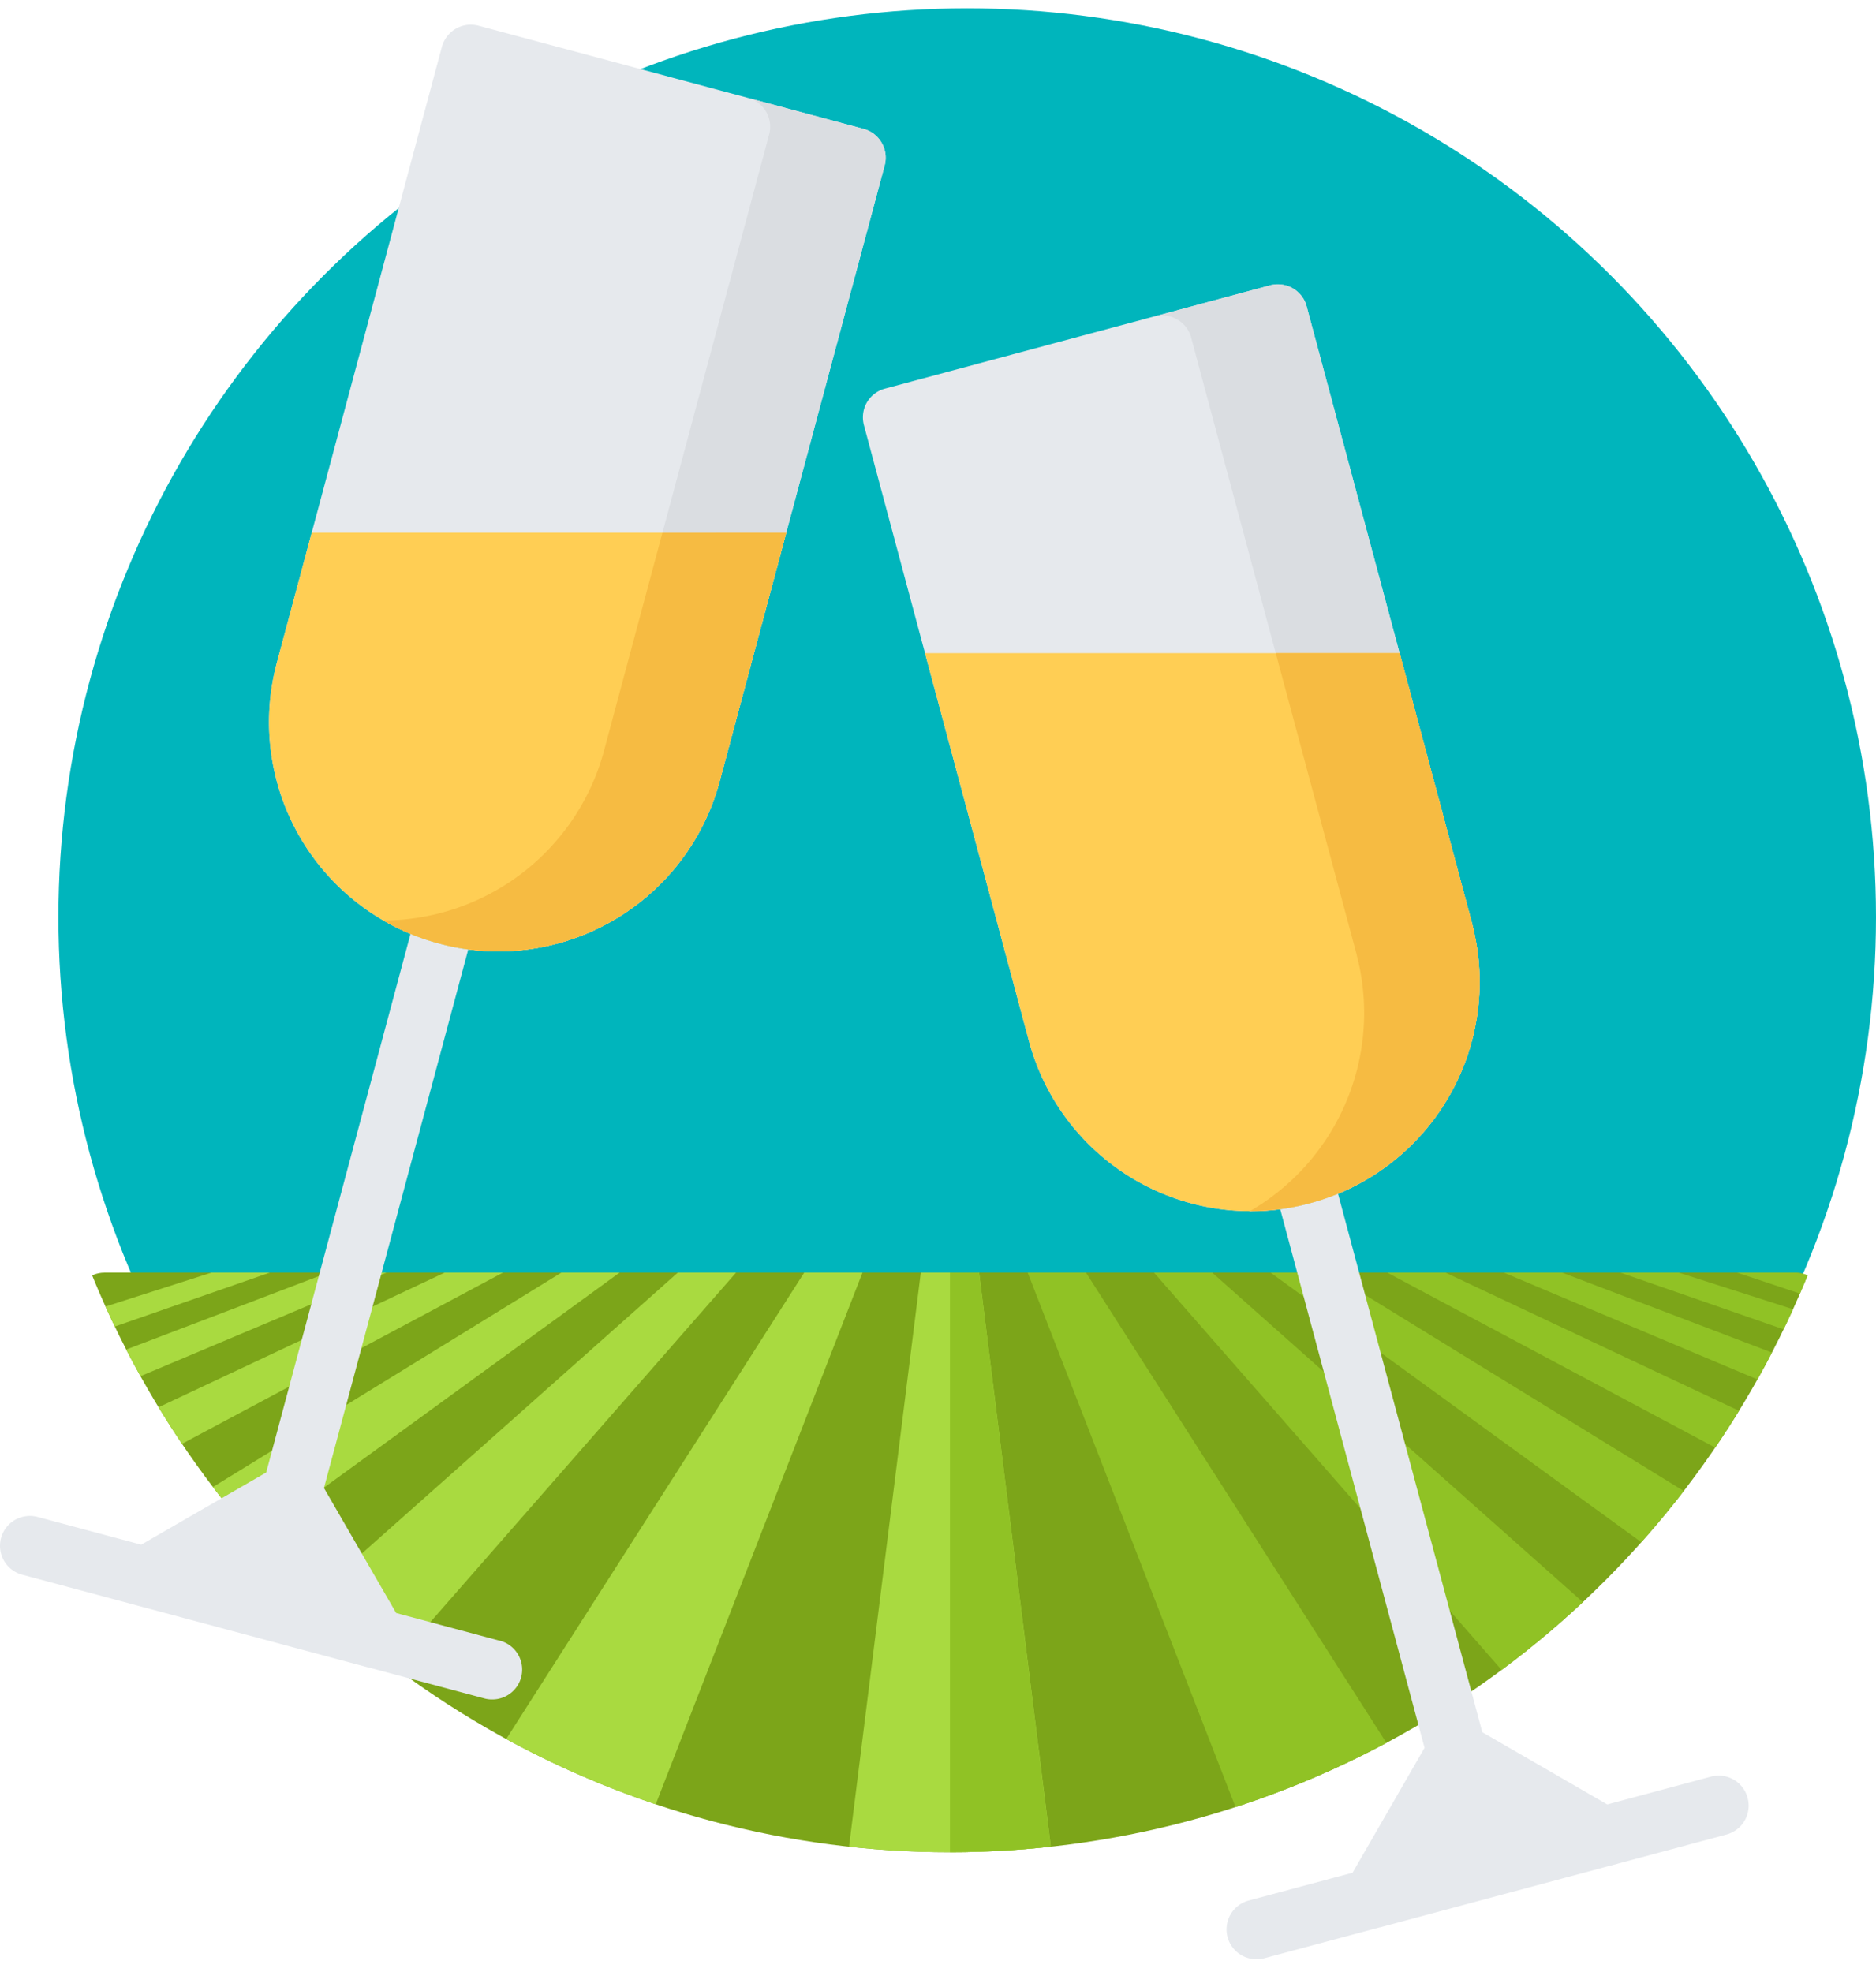 <svg id="Calque_1" data-name="Calque 1" xmlns="http://www.w3.org/2000/svg" xmlns:xlink="http://www.w3.org/1999/xlink" viewBox="0 0 628.31 660.59"><defs><style>.cls-1{fill:none;}.cls-2{fill:#00b5bc;}.cls-3{clip-path:url(#clip-path);}.cls-4{fill:#7ca519;}.cls-5{fill:#a9da40;}.cls-6{fill:#90c225;}.cls-7{fill:#e6e9ed;}.cls-8{fill:#dadde1;}.cls-9{fill:#ffce54;}.cls-10{fill:#f6bb42;}</style><clipPath id="clip-path"><circle class="cls-1" cx="318.13" cy="310.18" r="310.18"/></clipPath></defs><circle class="cls-2" cx="323.94" cy="307.16" r="304.37"/><g class="cls-3"><rect class="cls-4" x="25.23" y="426.25" width="585.85" height="234.34" rx="9.76"/><path class="cls-5" d="M308.39,426.25,279.1,660.59h78.11L327.92,426.25Z"/><path class="cls-6" d="M318.16,426.25V660.59h39L327.92,426.25Z"/><path class="cls-6" d="M344.19,426.25l91.14,234.34h78.11L363.72,426.25Z"/><path class="cls-6" d="M406,426.25H386.51l205,234.34h9.77a9.76,9.76,0,0,0,9.76-9.76V608.52Z"/><path class="cls-6" d="M611.08,528.4l-166-102.15H425.56L611.08,561.17Z"/><path class="cls-6" d="M611.08,486,484.15,426.25H464.62l146.46,78.12Z"/><path class="cls-6" d="M611.08,459.73,523.2,426.25H503.68l107.4,45.23Z"/><path class="cls-6" d="M611.08,441.87l-48.82-15.62H542.73L611.08,450Z"/><path class="cls-6" d="M601.32,426.25H581.79L611.08,436A9.76,9.76,0,0,0,601.32,426.25Z"/><path class="cls-5" d="M269.34,426.25,119.62,660.59h78.11l91.13-234.34Z"/><path class="cls-5" d="M227,426.25,25.23,605.62v45.21A9.76,9.76,0,0,0,35,660.59h6.51l205-234.34Z"/><path class="cls-5" d="M25.23,558.81,207.5,426.25H188L25.23,526.4Z"/><path class="cls-5" d="M25.23,502.63l143.21-76.38H148.91L25.23,484.45Z"/><path class="cls-5" d="M25.23,470.11l104.15-43.86H109.85L25.23,458.49Z"/><path class="cls-5" d="M25.23,448.89l65.1-22.64H70.8L25.23,440.83Z"/></g><path class="cls-7" d="M585.3,602.13A10,10,0,0,0,573,595.06l-34.69,9.3-41.86-24.19-48.33-180.4a77.13,77.13,0,0,1-9.51,3.24,78.45,78.45,0,0,1-9.83,2l48.33,180.38L453,627.23l-34.67,9.29a10,10,0,0,0,2.58,19.69,10.16,10.16,0,0,0,2.6-.35l38.58-10.33.11,0,77.11-20.67.26-.06,38.68-10.37A10,10,0,0,0,585.3,602.13Z"/><path class="cls-7" d="M167.35,549.53l-34.67-9.29L108.5,498.37,156.83,318a76.69,76.69,0,0,1-9.83-2,78.21,78.21,0,0,1-9.51-3.23L89.15,493.18,47.3,517.36l-34.69-9.29a10,10,0,1,0-5.19,19.34l38.69,10.37.26.07,77.11,20.66.1,0,38.59,10.33a9.62,9.62,0,0,0,2.59.35,10,10,0,0,0,2.59-19.69Z"/><path class="cls-7" d="M492.94,309.08a.28.28,0,0,1,0-.09L437.64,102.68a10.17,10.17,0,0,0-.31-1,10,10,0,0,0-9-6.44,9.37,9.37,0,0,0-2.1.15c-.3,0-.59.11-.89.19h0L296.43,130.15a9.94,9.94,0,0,0-7.42,9.27,10.26,10.26,0,0,0,.34,3h0l55.28,206.32v0a76.85,76.85,0,0,0,74,56.91,77.3,77.3,0,0,0,20-2.65,76.73,76.73,0,0,0,54.3-93.93Z"/><path class="cls-8" d="M437.64,102.68a10.17,10.17,0,0,0-.31-1,10,10,0,0,0-9-6.44,9.37,9.37,0,0,0-2.1.15c-.3,0-.59.11-.89.19h0L386.71,106c.29-.08.58-.14.87-.19a10,10,0,0,1,11.06,6.3,9.36,9.36,0,0,1,.31,1l55.29,206.31a.19.19,0,0,0,0,.08,76.76,76.76,0,0,1-35.67,86.22h.06a77.3,77.3,0,0,0,20-2.65,76.73,76.73,0,0,0,54.3-93.93s0-.06,0-.09Z"/><path class="cls-7" d="M289.21,43.16,160.26,8.61a10,10,0,0,0-11.43,5l-.12.2h0a10.39,10.39,0,0,0-.71,1.89h0L92.72,222A76.74,76.74,0,0,0,147,316a77.3,77.3,0,0,0,20,2.65,76.85,76.85,0,0,0,74-56.91h0L296.29,55.42A10,10,0,0,0,289.21,43.16Z"/><path class="cls-8" d="M296.29,55.42a10,10,0,0,0-7.08-12.26L250.53,32.79a10,10,0,0,1,7.07,12.26L202.32,251.38h0a76.81,76.81,0,0,1-73.94,56.91A76.77,76.77,0,0,0,241,261.76h0Z"/><path class="cls-9" d="M344.63,348.74h0a76.85,76.85,0,0,0,74,56.91,77.3,77.3,0,0,0,20-2.65,76.73,76.73,0,0,0,54.3-93.93s0-.06,0-.09l-24.17-90.23H309.81Z"/><path class="cls-10" d="M427.28,218.76l27,100.59a.22.22,0,0,0,0,.09,76.76,76.76,0,0,1-35.67,86.22h.06a77.3,77.3,0,0,0,20-2.65,76.73,76.73,0,0,0,54.3-93.93s0-.06,0-.09l-24.17-90.23Z"/><path class="cls-9" d="M104.39,178.44,92.72,222A76.74,76.74,0,0,0,147,316a77.36,77.36,0,0,0,20,2.65,76.85,76.85,0,0,0,74-56.91h0l22.32-83.31Z"/><path class="cls-10" d="M263.33,178.44H221.86l-19.54,72.94h0a76.81,76.81,0,0,1-73.94,56.91c.72.42,1.44.82,2.18,1.21l0,0c1.26.68,2.55,1.31,3.85,1.91l.9.42,1.67.73c.62.26,1.25.51,1.88.75s1,.38,1.48.57c.82.3,1.64.58,2.47.86l1,.3c1.06.34,2.13.66,3.21.95a77.23,77.23,0,0,0,20,2.65,76.85,76.85,0,0,0,74-56.91h0Z"/></svg>
